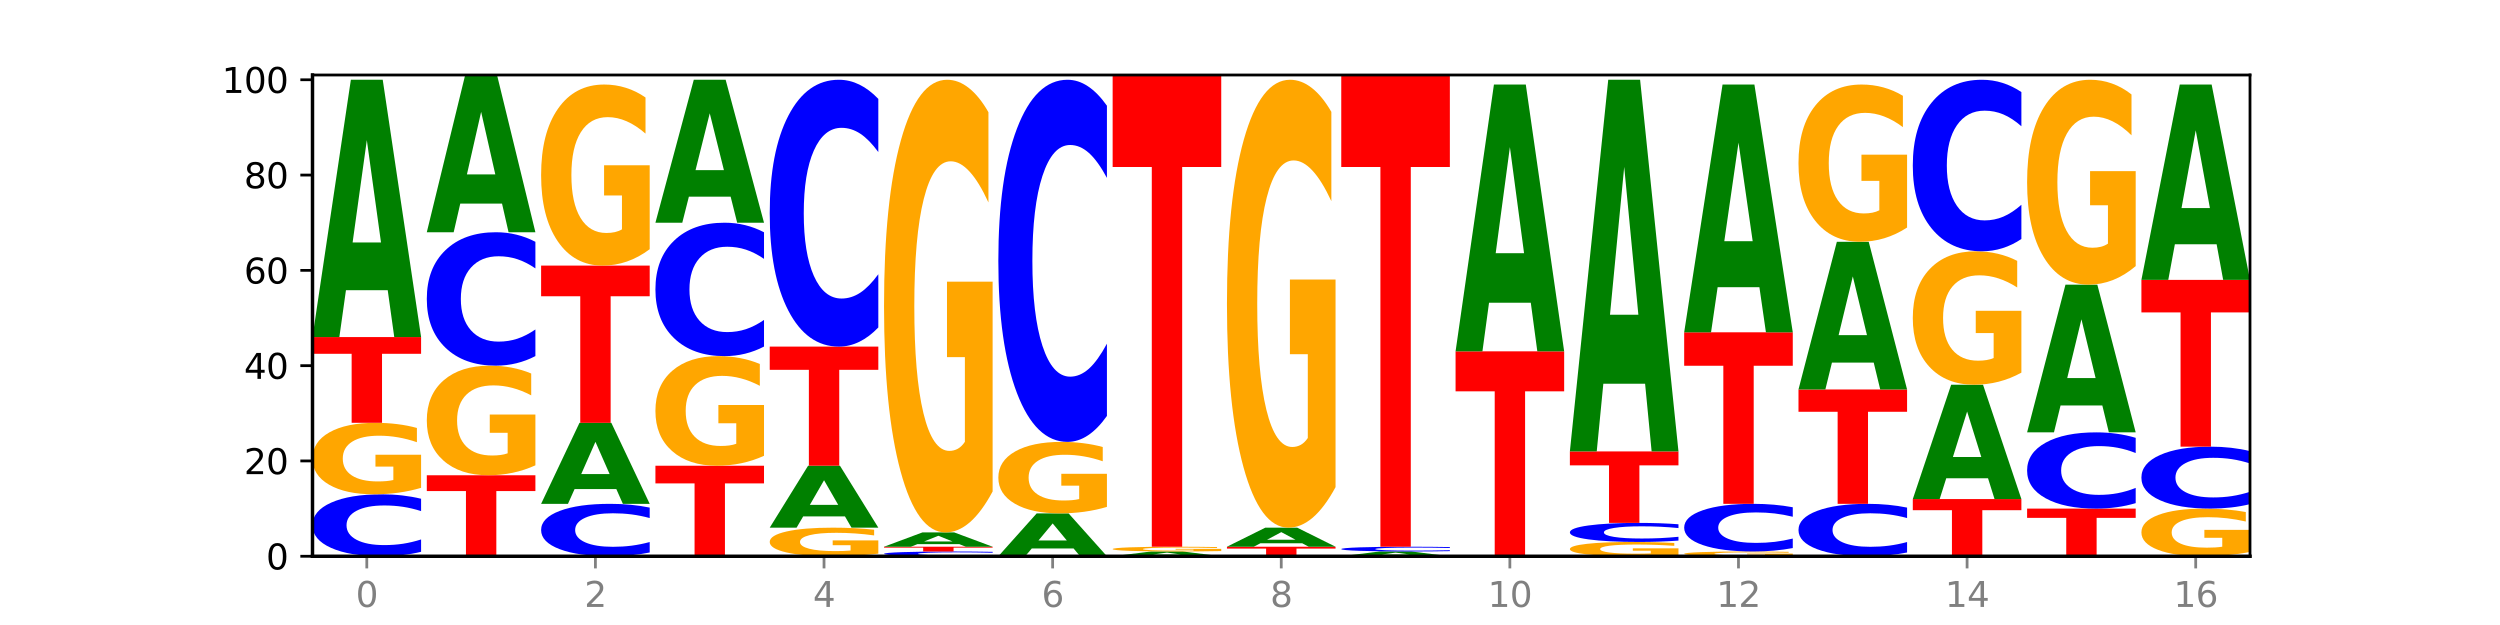 <?xml version="1.0" encoding="utf-8" standalone="no"?>
<!DOCTYPE svg PUBLIC "-//W3C//DTD SVG 1.1//EN"
  "http://www.w3.org/Graphics/SVG/1.1/DTD/svg11.dtd">
<svg xmlns:xlink="http://www.w3.org/1999/xlink" width="720pt" height="180pt" viewBox="0 0 720 180" xmlns="http://www.w3.org/2000/svg" version="1.1">
 <defs>
  <style type="text/css">*{stroke-linejoin: round; stroke-linecap: butt}</style>
 </defs>
 <g id="figure_1">
  <g id="patch_1">
   <path d="M 0 180 
L 720 180 
L 720 0 
L 0 0 
z
" style="fill: #ffffff"/>
  </g>
  <g id="axes_1">
   <g id="patch_2">
    <path d="M 90 160.2 
L 648 160.2 
L 648 21.6 
L 90 21.6 
z
" style="fill: #ffffff"/>
   </g>
   <g id="line2d_1">
    <path d="M 90 160.2 
L 648 160.2 
" clip-path="url(#p158e9ec788)" style="fill: none; stroke: #000000; stroke-width: 0.5; stroke-linecap: square"/>
   </g>
   <g id="patch_3">
    <path d="M 121.274 158.921 
Q 118.658 159.555 115.829 159.876 
Q 113.001 160.2 109.92 160.2 
Q 100.732 160.2 95.366 157.797 
Q 90 155.395 90 151.286 
Q 90 147.162 95.366 144.763 
Q 100.732 142.36 109.92 142.36 
Q 113.001 142.36 115.829 142.685 
Q 118.658 143.005 121.274 143.639 
L 121.274 147.195 
Q 118.635 146.355 116.074 145.964 
Q 113.513 145.574 110.684 145.574 
Q 105.61 145.574 102.702 147.096 
Q 99.802 148.614 99.802 151.286 
Q 99.802 153.946 102.702 155.468 
Q 105.61 156.987 110.684 156.987 
Q 113.513 156.987 116.074 156.596 
Q 118.635 156.202 121.274 155.361 
L 121.274 158.921 
z
" clip-path="url(#p158e9ec788)" style="fill: #0000ff"/>
   </g>
   <g id="patch_4">
    <path d="M 121.274 140.498 
Q 118.12 141.429 114.728 141.897 
Q 111.336 142.36 107.719 142.36 
Q 99.546 142.36 94.773 139.588 
Q 90 136.816 90 132.075 
Q 90 127.278 94.857 124.527 
Q 99.722 121.776 108.181 121.776 
Q 111.441 121.776 114.427 122.15 
Q 117.419 122.52 120.069 123.252 
L 120.069 127.355 
Q 117.335 126.415 114.63 125.952 
Q 111.924 125.484 109.205 125.484 
Q 104.172 125.484 101.446 127.193 
Q 98.719 128.898 98.719 132.075 
Q 98.719 135.221 101.348 136.939 
Q 103.976 138.653 108.812 138.653 
Q 110.13 138.653 111.258 138.555 
Q 112.387 138.453 113.284 138.24 
L 113.284 134.388 
L 108.132 134.388 
L 108.132 130.956 
L 121.274 130.956 
L 121.274 140.498 
z
" clip-path="url(#p158e9ec788)" style="fill: #ffa600"/>
   </g>
   <g id="patch_5">
    <path d="M 90 97.075 
L 121.274 97.075 
L 121.274 101.893 
L 110.023 101.893 
L 110.023 121.776 
L 101.273 121.776 
L 101.273 101.893 
L 90 101.893 
L 90 97.075 
z
" clip-path="url(#p158e9ec788)" style="fill: #ff0000"/>
   </g>
   <g id="patch_6">
    <path d="M 111.664 83.576 
L 99.636 83.576 
L 97.737 97.075 
L 90 97.075 
L 101.049 22.972 
L 110.225 22.972 
L 121.274 97.075 
L 113.544 97.075 
L 111.664 83.576 
z
M 101.554 69.823 
L 109.726 69.823 
L 105.647 40.347 
L 101.554 69.823 
z
" clip-path="url(#p158e9ec788)" style="fill: #008000"/>
   </g>
   <g id="patch_7">
    <path d="M 122.92 136.871 
L 154.195 136.871 
L 154.195 141.421 
L 142.943 141.421 
L 142.943 160.2 
L 134.194 160.2 
L 134.194 141.421 
L 122.92 141.421 
L 122.92 136.871 
z
" clip-path="url(#p158e9ec788)" style="fill: #ff0000"/>
   </g>
   <g id="patch_8">
    <path d="M 154.195 134.016 
Q 151.041 135.443 147.648 136.161 
Q 144.256 136.871 140.639 136.871 
Q 132.467 136.871 127.694 132.62 
Q 122.92 128.369 122.92 121.1 
Q 122.92 113.746 127.778 109.527 
Q 132.642 105.309 141.102 105.309 
Q 144.361 105.309 147.347 105.883 
Q 150.34 106.45 152.989 107.571 
L 152.989 113.863 
Q 150.256 112.422 147.55 111.711 
Q 144.845 110.994 142.125 110.994 
Q 137.093 110.994 134.366 113.615 
Q 131.64 116.23 131.64 121.1 
Q 131.64 125.925 134.268 128.559 
Q 136.896 131.186 141.733 131.186 
Q 143.05 131.186 144.179 131.036 
Q 145.307 130.88 146.204 130.554 
L 146.204 124.647 
L 141.053 124.647 
L 141.053 119.385 
L 154.195 119.385 
L 154.195 134.016 
z
" clip-path="url(#p158e9ec788)" style="fill: #ffa600"/>
   </g>
   <g id="patch_9">
    <path d="M 154.195 102.555 
Q 151.579 103.92 148.75 104.61 
Q 145.921 105.309 142.84 105.309 
Q 133.652 105.309 128.286 100.134 
Q 122.92 94.959 122.92 86.109 
Q 122.92 77.227 128.286 72.06 
Q 133.652 66.885 142.84 66.885 
Q 145.921 66.885 148.75 67.584 
Q 151.579 68.274 154.195 69.639 
L 154.195 77.299 
Q 151.555 75.489 148.994 74.648 
Q 146.433 73.806 143.604 73.806 
Q 138.53 73.806 135.622 77.084 
Q 132.723 80.354 132.723 86.109 
Q 132.723 91.84 135.622 95.118 
Q 138.53 98.388 143.604 98.388 
Q 146.433 98.388 148.994 97.546 
Q 151.555 96.697 154.195 94.887 
L 154.195 102.555 
z
" clip-path="url(#p158e9ec788)" style="fill: #0000ff"/>
   </g>
   <g id="patch_10">
    <path d="M 144.584 58.636 
L 132.557 58.636 
L 130.657 66.885 
L 122.92 66.885 
L 133.97 21.6 
L 143.145 21.6 
L 154.195 66.885 
L 146.464 66.885 
L 144.584 58.636 
z
M 134.475 50.231 
L 142.647 50.231 
L 138.567 32.218 
L 134.475 50.231 
z
" clip-path="url(#p158e9ec788)" style="fill: #008000"/>
   </g>
   <g id="patch_11">
    <path d="M 187.115 159.118 
Q 184.499 159.654 181.67 159.926 
Q 178.841 160.2 175.76 160.2 
Q 166.573 160.2 161.207 158.167 
Q 155.841 156.134 155.841 152.657 
Q 155.841 149.168 161.207 147.138 
Q 166.573 145.105 175.76 145.105 
Q 178.841 145.105 181.67 145.379 
Q 184.499 145.651 187.115 146.187 
L 187.115 149.196 
Q 184.475 148.485 181.914 148.155 
Q 179.354 147.824 176.525 147.824 
Q 171.45 147.824 168.543 149.112 
Q 165.643 150.396 165.643 152.657 
Q 165.643 154.908 168.543 156.196 
Q 171.45 157.481 176.525 157.481 
Q 179.354 157.481 181.914 157.15 
Q 184.475 156.817 187.115 156.106 
L 187.115 159.118 
z
" clip-path="url(#p158e9ec788)" style="fill: #0000ff"/>
   </g>
   <g id="patch_12">
    <path d="M 177.504 140.855 
L 165.477 140.855 
L 163.578 145.105 
L 155.841 145.105 
L 166.89 121.776 
L 176.066 121.776 
L 187.115 145.105 
L 179.384 145.105 
L 177.504 140.855 
z
M 167.395 136.525 
L 175.567 136.525 
L 171.487 127.246 
L 167.395 136.525 
z
" clip-path="url(#p158e9ec788)" style="fill: #008000"/>
   </g>
   <g id="patch_13">
    <path d="M 155.841 76.491 
L 187.115 76.491 
L 187.115 85.323 
L 175.864 85.323 
L 175.864 121.776 
L 167.114 121.776 
L 167.114 85.323 
L 155.841 85.323 
L 155.841 76.491 
z
" clip-path="url(#p158e9ec788)" style="fill: #ff0000"/>
   </g>
   <g id="patch_14">
    <path d="M 187.115 71.773 
Q 183.961 74.132 180.569 75.317 
Q 177.176 76.491 173.56 76.491 
Q 165.387 76.491 160.614 69.468 
Q 155.841 62.445 155.841 50.434 
Q 155.841 38.283 160.698 31.314 
Q 165.562 24.345 174.022 24.345 
Q 177.281 24.345 180.267 25.292 
Q 183.26 26.23 185.909 28.082 
L 185.909 38.477 
Q 183.176 36.097 180.47 34.923 
Q 177.765 33.738 175.045 33.738 
Q 170.013 33.738 167.286 38.068 
Q 164.56 42.387 164.56 50.434 
Q 164.56 58.405 167.188 62.757 
Q 169.817 67.098 174.653 67.098 
Q 175.971 67.098 177.099 66.85 
Q 178.228 66.592 179.125 66.053 
L 179.125 56.294 
L 173.973 56.294 
L 173.973 47.601 
L 187.115 47.601 
L 187.115 71.773 
z
" clip-path="url(#p158e9ec788)" style="fill: #ffa600"/>
   </g>
   <g id="patch_15">
    <path d="M 188.761 134.127 
L 220.035 134.127 
L 220.035 139.212 
L 208.784 139.212 
L 208.784 160.2 
L 200.034 160.2 
L 200.034 139.212 
L 188.761 139.212 
L 188.761 134.127 
z
" clip-path="url(#p158e9ec788)" style="fill: #ff0000"/>
   </g>
   <g id="patch_16">
    <path d="M 220.035 131.271 
Q 216.881 132.699 213.489 133.416 
Q 210.097 134.127 206.48 134.127 
Q 198.307 134.127 193.534 129.876 
Q 188.761 125.625 188.761 118.355 
Q 188.761 111.001 193.618 106.783 
Q 198.483 102.564 206.943 102.564 
Q 210.202 102.564 213.188 103.138 
Q 216.18 103.705 218.83 104.827 
L 218.83 111.118 
Q 216.096 109.677 213.391 108.967 
Q 210.685 108.25 207.966 108.25 
Q 202.933 108.25 200.207 110.871 
Q 197.48 113.485 197.48 118.355 
Q 197.48 123.18 200.109 125.814 
Q 202.737 128.441 207.573 128.441 
Q 208.891 128.441 210.019 128.292 
Q 211.148 128.135 212.045 127.809 
L 212.045 121.902 
L 206.893 121.902 
L 206.893 116.641 
L 220.035 116.641 
L 220.035 131.271 
z
" clip-path="url(#p158e9ec788)" style="fill: #ffa600"/>
   </g>
   <g id="patch_17">
    <path d="M 220.035 99.81 
Q 217.419 101.175 214.591 101.866 
Q 211.762 102.564 208.681 102.564 
Q 199.493 102.564 194.127 97.389 
Q 188.761 92.214 188.761 83.364 
Q 188.761 74.483 194.127 69.316 
Q 199.493 64.141 208.681 64.141 
Q 211.762 64.141 214.591 64.839 
Q 217.419 65.53 220.035 66.895 
L 220.035 74.554 
Q 217.396 72.744 214.835 71.903 
Q 212.274 71.062 209.445 71.062 
Q 204.371 71.062 201.463 74.34 
Q 198.563 77.61 198.563 83.364 
Q 198.563 89.095 201.463 92.373 
Q 204.371 95.643 209.445 95.643 
Q 212.274 95.643 214.835 94.802 
Q 217.396 93.953 220.035 92.143 
L 220.035 99.81 
z
" clip-path="url(#p158e9ec788)" style="fill: #0000ff"/>
   </g>
   <g id="patch_18">
    <path d="M 210.425 56.641 
L 198.397 56.641 
L 196.498 64.141 
L 188.761 64.141 
L 199.81 22.972 
L 208.986 22.972 
L 220.035 64.141 
L 212.305 64.141 
L 210.425 56.641 
z
M 200.315 49 
L 208.487 49 
L 204.408 32.625 
L 200.315 49 
z
" clip-path="url(#p158e9ec788)" style="fill: #008000"/>
   </g>
   <g id="patch_19">
    <path d="M 252.956 159.455 
Q 249.802 159.828 246.409 160.015 
Q 243.017 160.2 239.4 160.2 
Q 231.228 160.2 226.455 159.091 
Q 221.681 157.982 221.681 156.086 
Q 221.681 154.167 226.539 153.067 
Q 231.403 151.966 239.863 151.966 
Q 243.122 151.966 246.108 152.116 
Q 249.101 152.264 251.75 152.557 
L 251.75 154.198 
Q 249.017 153.822 246.311 153.637 
Q 243.606 153.449 240.886 153.449 
Q 235.854 153.449 233.127 154.133 
Q 230.401 154.815 230.401 156.086 
Q 230.401 157.344 233.029 158.031 
Q 235.657 158.717 240.494 158.717 
Q 241.811 158.717 242.94 158.678 
Q 244.068 158.637 244.965 158.552 
L 244.965 157.011 
L 239.814 157.011 
L 239.814 155.638 
L 252.956 155.638 
L 252.956 159.455 
z
" clip-path="url(#p158e9ec788)" style="fill: #ffa600"/>
   </g>
   <g id="patch_20">
    <path d="M 243.345 148.717 
L 231.318 148.717 
L 229.418 151.966 
L 221.681 151.966 
L 232.731 134.127 
L 241.906 134.127 
L 252.956 151.966 
L 245.225 151.966 
L 243.345 148.717 
z
M 233.236 145.406 
L 241.408 145.406 
L 237.328 138.309 
L 233.236 145.406 
z
" clip-path="url(#p158e9ec788)" style="fill: #008000"/>
   </g>
   <g id="patch_21">
    <path d="M 221.681 99.82 
L 252.956 99.82 
L 252.956 106.511 
L 241.704 106.511 
L 241.704 134.127 
L 232.955 134.127 
L 232.955 106.511 
L 221.681 106.511 
L 221.681 99.82 
z
" clip-path="url(#p158e9ec788)" style="fill: #ff0000"/>
   </g>
   <g id="patch_22">
    <path d="M 252.956 94.311 
Q 250.34 97.042 247.511 98.423 
Q 244.682 99.82 241.601 99.82 
Q 232.414 99.82 227.047 89.47 
Q 221.681 79.12 221.681 61.42 
Q 221.681 43.657 227.047 33.322 
Q 232.414 22.972 241.601 22.972 
Q 244.682 22.972 247.511 24.369 
Q 250.34 25.75 252.956 28.481 
L 252.956 43.799 
Q 250.316 40.18 247.755 38.497 
Q 245.194 36.815 242.366 36.815 
Q 237.291 36.815 234.383 43.371 
Q 231.484 49.911 231.484 61.42 
Q 231.484 72.881 234.383 79.437 
Q 237.291 85.977 242.366 85.977 
Q 245.194 85.977 247.755 84.295 
Q 250.316 82.596 252.956 78.977 
L 252.956 94.311 
z
" clip-path="url(#p158e9ec788)" style="fill: #0000ff"/>
   </g>
   <g id="patch_23">
    <path d="M 285.876 160.102 
Q 283.26 160.15 280.431 160.175 
Q 277.602 160.2 274.522 160.2 
Q 265.334 160.2 259.968 160.015 
Q 254.602 159.83 254.602 159.514 
Q 254.602 159.197 259.968 159.013 
Q 265.334 158.828 274.522 158.828 
Q 277.602 158.828 280.431 158.853 
Q 283.26 158.877 285.876 158.926 
L 285.876 159.2 
Q 283.236 159.135 280.676 159.105 
Q 278.115 159.075 275.286 159.075 
Q 270.211 159.075 267.304 159.192 
Q 264.404 159.309 264.404 159.514 
Q 264.404 159.719 267.304 159.836 
Q 270.211 159.953 275.286 159.953 
Q 278.115 159.953 280.676 159.923 
Q 283.236 159.892 285.876 159.828 
L 285.876 160.102 
z
" clip-path="url(#p158e9ec788)" style="fill: #0000ff"/>
   </g>
   <g id="patch_24">
    <path d="M 254.602 157.455 
L 285.876 157.455 
L 285.876 157.723 
L 274.625 157.723 
L 274.625 158.828 
L 265.875 158.828 
L 265.875 157.723 
L 254.602 157.723 
L 254.602 157.455 
z
" clip-path="url(#p158e9ec788)" style="fill: #ff0000"/>
   </g>
   <g id="patch_25">
    <path d="M 276.266 156.705 
L 264.238 156.705 
L 262.339 157.455 
L 254.602 157.455 
L 265.651 153.339 
L 274.827 153.339 
L 285.876 157.455 
L 278.145 157.455 
L 276.266 156.705 
z
M 266.156 155.941 
L 274.328 155.941 
L 270.249 154.304 
L 266.156 155.941 
z
" clip-path="url(#p158e9ec788)" style="fill: #008000"/>
   </g>
   <g id="patch_26">
    <path d="M 285.876 141.543 
Q 282.722 147.441 279.33 150.403 
Q 275.937 153.339 272.321 153.339 
Q 264.148 153.339 259.375 135.78 
Q 254.602 118.222 254.602 88.196 
Q 254.602 57.819 259.459 40.396 
Q 264.323 22.972 272.783 22.972 
Q 276.042 22.972 279.028 25.342 
Q 282.021 27.685 284.671 32.317 
L 284.671 58.304 
Q 281.937 52.353 279.232 49.417 
Q 276.526 46.455 273.807 46.455 
Q 268.774 46.455 266.048 57.281 
Q 263.321 68.079 263.321 88.196 
Q 263.321 108.124 265.949 119.003 
Q 268.578 129.856 273.414 129.856 
Q 274.732 129.856 275.86 129.237 
Q 276.989 128.59 277.886 127.244 
L 277.886 102.846 
L 272.734 102.846 
L 272.734 81.113 
L 285.876 81.113 
L 285.876 141.543 
z
" clip-path="url(#p158e9ec788)" style="fill: #ffa600"/>
   </g>
   <g id="patch_27">
    <path d="M 309.186 157.95 
L 297.158 157.95 
L 295.259 160.2 
L 287.522 160.2 
L 298.571 147.85 
L 307.747 147.85 
L 318.796 160.2 
L 311.066 160.2 
L 309.186 157.95 
z
M 299.077 155.658 
L 307.248 155.658 
L 303.169 150.745 
L 299.077 155.658 
z
" clip-path="url(#p158e9ec788)" style="fill: #008000"/>
   </g>
   <g id="patch_28">
    <path d="M 318.796 145.987 
Q 315.642 146.918 312.25 147.386 
Q 308.858 147.85 305.241 147.85 
Q 297.068 147.85 292.295 145.077 
Q 287.522 142.305 287.522 137.564 
Q 287.522 132.767 292.379 130.016 
Q 297.244 127.265 305.704 127.265 
Q 308.963 127.265 311.949 127.64 
Q 314.941 128.009 317.591 128.741 
L 317.591 132.844 
Q 314.857 131.904 312.152 131.441 
Q 309.446 130.973 306.727 130.973 
Q 301.694 130.973 298.968 132.682 
Q 296.241 134.388 296.241 137.564 
Q 296.241 140.71 298.87 142.428 
Q 301.498 144.142 306.334 144.142 
Q 307.652 144.142 308.781 144.044 
Q 309.909 143.942 310.806 143.729 
L 310.806 139.877 
L 305.655 139.877 
L 305.655 136.446 
L 318.796 136.446 
L 318.796 145.987 
z
" clip-path="url(#p158e9ec788)" style="fill: #ffa600"/>
   </g>
   <g id="patch_29">
    <path d="M 318.796 119.79 
Q 316.18 123.495 313.352 125.37 
Q 310.523 127.265 307.442 127.265 
Q 298.254 127.265 292.888 113.219 
Q 287.522 99.172 287.522 75.151 
Q 287.522 51.044 292.888 37.019 
Q 298.254 22.972 307.442 22.972 
Q 310.523 22.972 313.352 24.868 
Q 316.18 26.742 318.796 30.448 
L 318.796 51.238 
Q 316.157 46.326 313.596 44.042 
Q 311.035 41.758 308.206 41.758 
Q 303.132 41.758 300.224 50.656 
Q 297.324 59.532 297.324 75.151 
Q 297.324 90.706 300.224 99.603 
Q 303.132 108.479 308.206 108.479 
Q 311.035 108.479 313.596 106.196 
Q 316.157 103.89 318.796 98.978 
L 318.796 119.79 
z
" clip-path="url(#p158e9ec788)" style="fill: #0000ff"/>
   </g>
   <g id="patch_30">
    <path d="M 342.106 159.95 
L 330.079 159.95 
L 328.18 160.2 
L 320.442 160.2 
L 331.492 158.828 
L 340.668 158.828 
L 351.717 160.2 
L 343.986 160.2 
L 342.106 159.95 
z
M 331.997 159.695 
L 340.169 159.695 
L 336.089 159.149 
L 331.997 159.695 
z
" clip-path="url(#p158e9ec788)" style="fill: #008000"/>
   </g>
   <g id="patch_31">
    <path d="M 351.717 158.704 
Q 348.563 158.766 345.17 158.797 
Q 341.778 158.828 338.161 158.828 
Q 329.989 158.828 325.216 158.643 
Q 320.442 158.458 320.442 158.142 
Q 320.442 157.822 325.3 157.639 
Q 330.164 157.455 338.624 157.455 
Q 341.883 157.455 344.869 157.48 
Q 347.862 157.505 350.511 157.554 
L 350.511 157.827 
Q 347.778 157.765 345.072 157.734 
Q 342.367 157.703 339.647 157.703 
Q 334.615 157.703 331.888 157.817 
Q 329.162 157.93 329.162 158.142 
Q 329.162 158.352 331.79 158.466 
Q 334.419 158.581 339.255 158.581 
Q 340.572 158.581 341.701 158.574 
Q 342.829 158.567 343.727 158.553 
L 343.727 158.296 
L 338.575 158.296 
L 338.575 158.067 
L 351.717 158.067 
L 351.717 158.704 
z
" clip-path="url(#p158e9ec788)" style="fill: #ffa600"/>
   </g>
   <g id="patch_32">
    <path d="M 320.442 21.6 
L 351.717 21.6 
L 351.717 48.096 
L 340.465 48.096 
L 340.465 157.455 
L 331.716 157.455 
L 331.716 48.096 
L 320.442 48.096 
L 320.442 21.6 
z
" clip-path="url(#p158e9ec788)" style="fill: #ff0000"/>
   </g>
   <g id="patch_33">
    <path d="M 353.363 157.455 
L 384.637 157.455 
L 384.637 157.991 
L 373.386 157.991 
L 373.386 160.2 
L 364.636 160.2 
L 364.636 157.991 
L 353.363 157.991 
L 353.363 157.455 
z
" clip-path="url(#p158e9ec788)" style="fill: #ff0000"/>
   </g>
   <g id="patch_34">
    <path d="M 375.027 156.456 
L 362.999 156.456 
L 361.1 157.455 
L 353.363 157.455 
L 364.412 151.966 
L 373.588 151.966 
L 384.637 157.455 
L 376.907 157.455 
L 375.027 156.456 
z
M 364.917 155.437 
L 373.089 155.437 
L 369.01 153.253 
L 364.917 155.437 
z
" clip-path="url(#p158e9ec788)" style="fill: #008000"/>
   </g>
   <g id="patch_35">
    <path d="M 384.637 140.295 
Q 381.483 146.131 378.091 149.062 
Q 374.698 151.966 371.082 151.966 
Q 362.909 151.966 358.136 134.593 
Q 353.363 117.22 353.363 87.509 
Q 353.363 57.452 358.22 40.212 
Q 363.084 22.972 371.544 22.972 
Q 374.803 22.972 377.789 25.317 
Q 380.782 27.635 383.432 32.218 
L 383.432 57.932 
Q 380.698 52.043 377.993 49.139 
Q 375.287 46.208 372.568 46.208 
Q 367.535 46.208 364.809 56.919 
Q 362.082 67.605 362.082 87.509 
Q 362.082 107.227 364.71 117.992 
Q 367.339 128.731 372.175 128.731 
Q 373.493 128.731 374.621 128.118 
Q 375.75 127.479 376.647 126.146 
L 376.647 102.005 
L 371.495 102.005 
L 371.495 80.501 
L 384.637 80.501 
L 384.637 140.295 
z
" clip-path="url(#p158e9ec788)" style="fill: #ffa600"/>
   </g>
   <g id="patch_36">
    <path d="M 407.947 159.95 
L 395.919 159.95 
L 394.02 160.2 
L 386.283 160.2 
L 397.332 158.828 
L 406.508 158.828 
L 417.558 160.2 
L 409.827 160.2 
L 407.947 159.95 
z
M 397.838 159.695 
L 406.009 159.695 
L 401.93 159.149 
L 397.838 159.695 
z
" clip-path="url(#p158e9ec788)" style="fill: #008000"/>
   </g>
   <g id="patch_37">
    <path d="M 417.558 158.729 
Q 414.941 158.778 412.113 158.803 
Q 409.284 158.828 406.203 158.828 
Q 397.015 158.828 391.649 158.643 
Q 386.283 158.458 386.283 158.142 
Q 386.283 157.825 391.649 157.64 
Q 397.015 157.455 406.203 157.455 
Q 409.284 157.455 412.113 157.48 
Q 414.941 157.505 417.558 157.554 
L 417.558 157.827 
Q 414.918 157.763 412.357 157.733 
Q 409.796 157.703 406.967 157.703 
Q 401.893 157.703 398.985 157.82 
Q 396.085 157.936 396.085 158.142 
Q 396.085 158.347 398.985 158.464 
Q 401.893 158.581 406.967 158.581 
Q 409.796 158.581 412.357 158.55 
Q 414.918 158.52 417.558 158.456 
L 417.558 158.729 
z
" clip-path="url(#p158e9ec788)" style="fill: #0000ff"/>
   </g>
   <g id="patch_38">
    <path d="M 386.283 21.6 
L 417.558 21.6 
L 417.558 48.096 
L 406.306 48.096 
L 406.306 157.455 
L 397.556 157.455 
L 397.556 48.096 
L 386.283 48.096 
L 386.283 21.6 
z
" clip-path="url(#p158e9ec788)" style="fill: #ff0000"/>
   </g>
   <g id="patch_39">
    <path d="M 419.204 101.192 
L 450.478 101.192 
L 450.478 112.7 
L 439.226 112.7 
L 439.226 160.2 
L 430.477 160.2 
L 430.477 112.7 
L 419.204 112.7 
L 419.204 101.192 
z
" clip-path="url(#p158e9ec788)" style="fill: #ff0000"/>
   </g>
   <g id="patch_40">
    <path d="M 440.867 87.193 
L 428.84 87.193 
L 426.941 101.192 
L 419.204 101.192 
L 430.253 24.345 
L 439.429 24.345 
L 450.478 101.192 
L 442.747 101.192 
L 440.867 87.193 
z
M 430.758 72.93 
L 438.93 72.93 
L 434.85 42.362 
L 430.758 72.93 
z
" clip-path="url(#p158e9ec788)" style="fill: #008000"/>
   </g>
   <g id="patch_41">
    <path d="M 483.398 159.828 
Q 480.244 160.014 476.852 160.107 
Q 473.459 160.2 469.843 160.2 
Q 461.67 160.2 456.897 159.646 
Q 452.124 159.091 452.124 158.143 
Q 452.124 157.184 456.981 156.633 
Q 461.845 156.083 470.305 156.083 
Q 473.565 156.083 476.55 156.158 
Q 479.543 156.232 482.193 156.378 
L 482.193 157.199 
Q 479.459 157.011 476.754 156.918 
Q 474.048 156.825 471.329 156.825 
Q 466.296 156.825 463.57 157.167 
Q 460.843 157.508 460.843 158.143 
Q 460.843 158.772 463.472 159.116 
Q 466.1 159.458 470.936 159.458 
Q 472.254 159.458 473.382 159.439 
Q 474.511 159.418 475.408 159.376 
L 475.408 158.605 
L 470.256 158.605 
L 470.256 157.919 
L 483.398 157.919 
L 483.398 159.828 
z
" clip-path="url(#p158e9ec788)" style="fill: #ffa600"/>
   </g>
   <g id="patch_42">
    <path d="M 483.398 155.69 
Q 480.782 155.885 477.953 155.983 
Q 475.125 156.083 472.044 156.083 
Q 462.856 156.083 457.49 155.344 
Q 452.124 154.605 452.124 153.34 
Q 452.124 152.072 457.49 151.333 
Q 462.856 150.594 472.044 150.594 
Q 475.125 150.594 477.953 150.694 
Q 480.782 150.792 483.398 150.988 
L 483.398 152.082 
Q 480.759 151.823 478.198 151.703 
Q 475.637 151.583 472.808 151.583 
Q 467.733 151.583 464.826 152.051 
Q 461.926 152.518 461.926 153.34 
Q 461.926 154.159 464.826 154.627 
Q 467.733 155.094 472.808 155.094 
Q 475.637 155.094 478.198 154.974 
Q 480.759 154.853 483.398 154.594 
L 483.398 155.69 
z
" clip-path="url(#p158e9ec788)" style="fill: #0000ff"/>
   </g>
   <g id="patch_43">
    <path d="M 452.124 130.01 
L 483.398 130.01 
L 483.398 134.024 
L 472.147 134.024 
L 472.147 150.594 
L 463.397 150.594 
L 463.397 134.024 
L 452.124 134.024 
L 452.124 130.01 
z
" clip-path="url(#p158e9ec788)" style="fill: #ff0000"/>
   </g>
   <g id="patch_44">
    <path d="M 473.788 110.511 
L 461.76 110.511 
L 459.861 130.01 
L 452.124 130.01 
L 463.173 22.972 
L 472.349 22.972 
L 483.398 130.01 
L 475.668 130.01 
L 473.788 110.511 
z
M 463.678 90.645 
L 471.85 90.645 
L 467.771 48.069 
L 463.678 90.645 
z
" clip-path="url(#p158e9ec788)" style="fill: #008000"/>
   </g>
   <g id="patch_45">
    <path d="M 516.319 160.076 
Q 513.165 160.138 509.772 160.169 
Q 506.38 160.2 502.763 160.2 
Q 494.591 160.2 489.817 160.015 
Q 485.044 159.83 485.044 159.514 
Q 485.044 159.195 489.902 159.011 
Q 494.766 158.828 503.226 158.828 
Q 506.485 158.828 509.471 158.853 
Q 512.464 158.877 515.113 158.926 
L 515.113 159.2 
Q 512.38 159.137 509.674 159.106 
Q 506.969 159.075 504.249 159.075 
Q 499.217 159.075 496.49 159.189 
Q 493.763 159.303 493.763 159.514 
Q 493.763 159.724 496.392 159.839 
Q 499.02 159.953 503.857 159.953 
Q 505.174 159.953 506.303 159.946 
Q 507.431 159.939 508.328 159.925 
L 508.328 159.668 
L 503.177 159.668 
L 503.177 159.44 
L 516.319 159.44 
L 516.319 160.076 
z
" clip-path="url(#p158e9ec788)" style="fill: #ffa600"/>
   </g>
   <g id="patch_46">
    <path d="M 516.319 157.844 
Q 513.703 158.332 510.874 158.578 
Q 508.045 158.828 504.964 158.828 
Q 495.776 158.828 490.41 156.98 
Q 485.044 155.131 485.044 151.971 
Q 485.044 148.799 490.41 146.953 
Q 495.776 145.105 504.964 145.105 
Q 508.045 145.105 510.874 145.354 
Q 513.703 145.601 516.319 146.089 
L 516.319 148.824 
Q 513.679 148.178 511.118 147.877 
Q 508.557 147.577 505.728 147.577 
Q 500.654 147.577 497.746 148.748 
Q 494.847 149.915 494.847 151.971 
Q 494.847 154.017 497.746 155.188 
Q 500.654 156.356 505.728 156.356 
Q 508.557 156.356 511.118 156.055 
Q 513.679 155.752 516.319 155.106 
L 516.319 157.844 
z
" clip-path="url(#p158e9ec788)" style="fill: #0000ff"/>
   </g>
   <g id="patch_47">
    <path d="M 485.044 95.703 
L 516.319 95.703 
L 516.319 105.338 
L 505.067 105.338 
L 505.067 145.105 
L 496.318 145.105 
L 496.318 105.338 
L 485.044 105.338 
L 485.044 95.703 
z
" clip-path="url(#p158e9ec788)" style="fill: #ff0000"/>
   </g>
   <g id="patch_48">
    <path d="M 506.708 82.704 
L 494.68 82.704 
L 492.781 95.703 
L 485.044 95.703 
L 496.094 24.345 
L 505.269 24.345 
L 516.319 95.703 
L 508.588 95.703 
L 506.708 82.704 
z
M 496.599 69.46 
L 504.771 69.46 
L 500.691 41.075 
L 496.599 69.46 
z
" clip-path="url(#p158e9ec788)" style="fill: #008000"/>
   </g>
   <g id="patch_49">
    <path d="M 549.239 159.118 
Q 546.623 159.654 543.794 159.926 
Q 540.965 160.2 537.884 160.2 
Q 528.697 160.2 523.331 158.167 
Q 517.965 156.134 517.965 152.657 
Q 517.965 149.168 523.331 147.138 
Q 528.697 145.105 537.884 145.105 
Q 540.965 145.105 543.794 145.379 
Q 546.623 145.651 549.239 146.187 
L 549.239 149.196 
Q 546.599 148.485 544.038 148.155 
Q 541.477 147.824 538.649 147.824 
Q 533.574 147.824 530.667 149.112 
Q 527.767 150.396 527.767 152.657 
Q 527.767 154.908 530.667 156.196 
Q 533.574 157.481 538.649 157.481 
Q 541.477 157.481 544.038 157.15 
Q 546.599 156.817 549.239 156.106 
L 549.239 159.118 
z
" clip-path="url(#p158e9ec788)" style="fill: #0000ff"/>
   </g>
   <g id="patch_50">
    <path d="M 517.965 112.17 
L 549.239 112.17 
L 549.239 118.593 
L 537.987 118.593 
L 537.987 145.105 
L 529.238 145.105 
L 529.238 118.593 
L 517.965 118.593 
L 517.965 112.17 
z
" clip-path="url(#p158e9ec788)" style="fill: #ff0000"/>
   </g>
   <g id="patch_51">
    <path d="M 539.628 104.421 
L 527.601 104.421 
L 525.702 112.17 
L 517.965 112.17 
L 529.014 69.63 
L 538.19 69.63 
L 549.239 112.17 
L 541.508 112.17 
L 539.628 104.421 
z
M 529.519 96.525 
L 537.691 96.525 
L 533.611 79.604 
L 529.519 96.525 
z
" clip-path="url(#p158e9ec788)" style="fill: #008000"/>
   </g>
   <g id="patch_52">
    <path d="M 549.239 65.532 
Q 546.085 67.581 542.692 68.61 
Q 539.3 69.63 535.683 69.63 
Q 527.511 69.63 522.738 63.531 
Q 517.965 57.431 517.965 47.001 
Q 517.965 36.449 522.822 30.397 
Q 527.686 24.345 536.146 24.345 
Q 539.405 24.345 542.391 25.168 
Q 545.384 25.982 548.033 27.591 
L 548.033 36.618 
Q 545.3 34.55 542.594 33.531 
Q 539.889 32.502 537.169 32.502 
Q 532.137 32.502 529.41 36.262 
Q 526.684 40.013 526.684 47.001 
Q 526.684 53.923 529.312 57.703 
Q 531.941 61.473 536.777 61.473 
Q 538.095 61.473 539.223 61.257 
Q 540.351 61.033 541.249 60.565 
L 541.249 52.09 
L 536.097 52.09 
L 536.097 44.541 
L 549.239 44.541 
L 549.239 65.532 
z
" clip-path="url(#p158e9ec788)" style="fill: #ffa600"/>
   </g>
   <g id="patch_53">
    <path d="M 550.885 143.733 
L 582.159 143.733 
L 582.159 146.944 
L 570.908 146.944 
L 570.908 160.2 
L 562.158 160.2 
L 562.158 146.944 
L 550.885 146.944 
L 550.885 143.733 
z
" clip-path="url(#p158e9ec788)" style="fill: #ff0000"/>
   </g>
   <g id="patch_54">
    <path d="M 572.549 137.733 
L 560.521 137.733 
L 558.622 143.733 
L 550.885 143.733 
L 561.934 110.798 
L 571.11 110.798 
L 582.159 143.733 
L 574.429 143.733 
L 572.549 137.733 
z
M 562.439 131.62 
L 570.611 131.62 
L 566.532 118.52 
L 562.439 131.62 
z
" clip-path="url(#p158e9ec788)" style="fill: #008000"/>
   </g>
   <g id="patch_55">
    <path d="M 582.159 107.322 
Q 579.005 109.06 575.613 109.933 
Q 572.22 110.798 568.604 110.798 
Q 560.431 110.798 555.658 105.623 
Q 550.885 100.448 550.885 91.598 
Q 550.885 82.645 555.742 77.51 
Q 560.606 72.374 569.066 72.374 
Q 572.326 72.374 575.311 73.073 
Q 578.304 73.763 580.954 75.128 
L 580.954 82.788 
Q 578.22 81.034 575.515 80.169 
Q 572.809 79.295 570.09 79.295 
Q 565.057 79.295 562.331 82.486 
Q 559.604 85.669 559.604 91.598 
Q 559.604 97.472 562.233 100.678 
Q 564.861 103.877 569.697 103.877 
Q 571.015 103.877 572.143 103.694 
Q 573.272 103.504 574.169 103.107 
L 574.169 95.916 
L 569.017 95.916 
L 569.017 89.511 
L 582.159 89.511 
L 582.159 107.322 
z
" clip-path="url(#p158e9ec788)" style="fill: #ffa600"/>
   </g>
   <g id="patch_56">
    <path d="M 582.159 68.833 
Q 579.543 70.588 576.714 71.476 
Q 573.886 72.374 570.805 72.374 
Q 561.617 72.374 556.251 65.721 
Q 550.885 59.067 550.885 47.689 
Q 550.885 36.269 556.251 29.626 
Q 561.617 22.972 570.805 22.972 
Q 573.886 22.972 576.714 23.87 
Q 579.543 24.758 582.159 26.513 
L 582.159 36.361 
Q 579.52 34.034 576.959 32.953 
Q 574.398 31.871 571.569 31.871 
Q 566.495 31.871 563.587 36.086 
Q 560.687 40.29 560.687 47.689 
Q 560.687 55.057 563.587 59.271 
Q 566.495 63.476 571.569 63.476 
Q 574.398 63.476 576.959 62.394 
Q 579.52 61.302 582.159 58.975 
L 582.159 68.833 
z
" clip-path="url(#p158e9ec788)" style="fill: #0000ff"/>
   </g>
   <g id="patch_57">
    <path d="M 583.805 146.477 
L 615.08 146.477 
L 615.08 149.154 
L 603.828 149.154 
L 603.828 160.2 
L 595.079 160.2 
L 595.079 149.154 
L 583.805 149.154 
L 583.805 146.477 
z
" clip-path="url(#p158e9ec788)" style="fill: #ff0000"/>
   </g>
   <g id="patch_58">
    <path d="M 615.08 144.903 
Q 612.464 145.684 609.635 146.078 
Q 606.806 146.477 603.725 146.477 
Q 594.537 146.477 589.171 143.52 
Q 583.805 140.563 583.805 135.506 
Q 583.805 130.431 589.171 127.478 
Q 594.537 124.521 603.725 124.521 
Q 606.806 124.521 609.635 124.92 
Q 612.464 125.315 615.08 126.095 
L 615.08 130.471 
Q 612.44 129.437 609.879 128.957 
Q 607.318 128.476 604.489 128.476 
Q 599.415 128.476 596.507 130.349 
Q 593.608 132.218 593.608 135.506 
Q 593.608 138.78 596.507 140.654 
Q 599.415 142.522 604.489 142.522 
Q 607.318 142.522 609.879 142.041 
Q 612.44 141.556 615.08 140.522 
L 615.08 144.903 
z
" clip-path="url(#p158e9ec788)" style="fill: #0000ff"/>
   </g>
   <g id="patch_59">
    <path d="M 605.469 116.771 
L 593.441 116.771 
L 591.542 124.521 
L 583.805 124.521 
L 594.855 81.98 
L 604.03 81.98 
L 615.08 124.521 
L 607.349 124.521 
L 605.469 116.771 
z
M 595.36 108.876 
L 603.532 108.876 
L 599.452 91.954 
L 595.36 108.876 
z
" clip-path="url(#p158e9ec788)" style="fill: #008000"/>
   </g>
   <g id="patch_60">
    <path d="M 615.08 76.641 
Q 611.926 79.311 608.533 80.652 
Q 605.141 81.98 601.524 81.98 
Q 593.352 81.98 588.578 74.033 
Q 583.805 66.085 583.805 52.495 
Q 583.805 38.745 588.663 30.859 
Q 593.527 22.972 601.987 22.972 
Q 605.246 22.972 608.232 24.045 
Q 611.225 25.105 613.874 27.202 
L 613.874 38.965 
Q 611.141 36.271 608.435 34.942 
Q 605.73 33.601 603.01 33.601 
Q 597.978 33.601 595.251 38.501 
Q 592.525 43.389 592.525 52.495 
Q 592.525 61.515 595.153 66.439 
Q 597.781 71.351 602.618 71.351 
Q 603.935 71.351 605.064 71.071 
Q 606.192 70.778 607.089 70.169 
L 607.089 59.125 
L 601.938 59.125 
L 601.938 49.289 
L 615.08 49.289 
L 615.08 76.641 
z
" clip-path="url(#p158e9ec788)" style="fill: #ffa600"/>
   </g>
   <g id="patch_61">
    <path d="M 648 158.958 
Q 644.846 159.579 641.454 159.891 
Q 638.061 160.2 634.445 160.2 
Q 626.272 160.2 621.499 158.352 
Q 616.726 156.504 616.726 153.343 
Q 616.726 150.145 621.583 148.311 
Q 626.447 146.477 634.907 146.477 
Q 638.166 146.477 641.152 146.727 
Q 644.145 146.973 646.794 147.461 
L 646.794 150.196 
Q 644.061 149.57 641.355 149.261 
Q 638.65 148.949 635.93 148.949 
Q 630.898 148.949 628.171 150.089 
Q 625.445 151.225 625.445 153.343 
Q 625.445 155.441 628.073 156.586 
Q 630.702 157.728 635.538 157.728 
Q 636.856 157.728 637.984 157.663 
Q 639.113 157.595 640.01 157.453 
L 640.01 154.885 
L 634.858 154.885 
L 634.858 152.597 
L 648 152.597 
L 648 158.958 
z
" clip-path="url(#p158e9ec788)" style="fill: #ffa600"/>
   </g>
   <g id="patch_62">
    <path d="M 648 145.198 
Q 645.384 145.832 642.555 146.153 
Q 639.726 146.477 636.645 146.477 
Q 627.458 146.477 622.092 144.075 
Q 616.726 141.672 616.726 137.563 
Q 616.726 133.439 622.092 131.04 
Q 627.458 128.638 636.645 128.638 
Q 639.726 128.638 642.555 128.962 
Q 645.384 129.283 648 129.916 
L 648 133.472 
Q 645.36 132.632 642.799 132.242 
Q 640.239 131.851 637.41 131.851 
Q 632.335 131.851 629.428 133.373 
Q 626.528 134.891 626.528 137.563 
Q 626.528 140.224 629.428 141.746 
Q 632.335 143.264 637.41 143.264 
Q 640.239 143.264 642.799 142.873 
Q 645.36 142.479 648 141.639 
L 648 145.198 
z
" clip-path="url(#p158e9ec788)" style="fill: #0000ff"/>
   </g>
   <g id="patch_63">
    <path d="M 616.726 80.608 
L 648 80.608 
L 648 89.975 
L 636.749 89.975 
L 636.749 128.638 
L 627.999 128.638 
L 627.999 89.975 
L 616.726 89.975 
L 616.726 80.608 
z
" clip-path="url(#p158e9ec788)" style="fill: #ff0000"/>
   </g>
   <g id="patch_64">
    <path d="M 638.389 70.358 
L 626.362 70.358 
L 624.463 80.608 
L 616.726 80.608 
L 627.775 24.345 
L 636.951 24.345 
L 648 80.608 
L 640.269 80.608 
L 638.389 70.358 
z
M 628.28 59.916 
L 636.452 59.916 
L 632.372 37.536 
L 628.28 59.916 
z
" clip-path="url(#p158e9ec788)" style="fill: #008000"/>
   </g>
   <g id="matplotlib.axis_1">
    <g id="xtick_1">
     <g id="line2d_2">
      <defs>
       <path id="m4386d637c4" d="M 0 0 
L 0 3.5 
" style="stroke: #808080; stroke-width: 0.8"/>
      </defs>
      <g>
       <use xlink:href="#m4386d637c4" x="105.637" y="160.2" style="fill: #808080; stroke: #808080; stroke-width: 0.8"/>
      </g>
     </g>
     <g id="text_1">
      <!-- 0 -->
      <g style="fill: #808080" transform="translate(102.456 174.798) scale(0.1 -0.1)">
       <defs>
        <path id="DejaVuSans-30" d="M 2034 4250 
Q 1547 4250 1301 3770 
Q 1056 3291 1056 2328 
Q 1056 1369 1301 889 
Q 1547 409 2034 409 
Q 2525 409 2770 889 
Q 3016 1369 3016 2328 
Q 3016 3291 2770 3770 
Q 2525 4250 2034 4250 
z
M 2034 4750 
Q 2819 4750 3233 4129 
Q 3647 3509 3647 2328 
Q 3647 1150 3233 529 
Q 2819 -91 2034 -91 
Q 1250 -91 836 529 
Q 422 1150 422 2328 
Q 422 3509 836 4129 
Q 1250 4750 2034 4750 
z
" transform="scale(0.016)"/>
       </defs>
       <use xlink:href="#DejaVuSans-30"/>
      </g>
     </g>
    </g>
    <g id="xtick_2">
     <g id="line2d_3">
      <g>
       <use xlink:href="#m4386d637c4" x="171.478" y="160.2" style="fill: #808080; stroke: #808080; stroke-width: 0.8"/>
      </g>
     </g>
     <g id="text_2">
      <!-- 2 -->
      <g style="fill: #808080" transform="translate(168.297 174.798) scale(0.1 -0.1)">
       <defs>
        <path id="DejaVuSans-32" d="M 1228 531 
L 3431 531 
L 3431 0 
L 469 0 
L 469 531 
Q 828 903 1448 1529 
Q 2069 2156 2228 2338 
Q 2531 2678 2651 2914 
Q 2772 3150 2772 3378 
Q 2772 3750 2511 3984 
Q 2250 4219 1831 4219 
Q 1534 4219 1204 4116 
Q 875 4013 500 3803 
L 500 4441 
Q 881 4594 1212 4672 
Q 1544 4750 1819 4750 
Q 2544 4750 2975 4387 
Q 3406 4025 3406 3419 
Q 3406 3131 3298 2873 
Q 3191 2616 2906 2266 
Q 2828 2175 2409 1742 
Q 1991 1309 1228 531 
z
" transform="scale(0.016)"/>
       </defs>
       <use xlink:href="#DejaVuSans-32"/>
      </g>
     </g>
    </g>
    <g id="xtick_3">
     <g id="line2d_4">
      <g>
       <use xlink:href="#m4386d637c4" x="237.319" y="160.2" style="fill: #808080; stroke: #808080; stroke-width: 0.8"/>
      </g>
     </g>
     <g id="text_3">
      <!-- 4 -->
      <g style="fill: #808080" transform="translate(234.137 174.798) scale(0.1 -0.1)">
       <defs>
        <path id="DejaVuSans-34" d="M 2419 4116 
L 825 1625 
L 2419 1625 
L 2419 4116 
z
M 2253 4666 
L 3047 4666 
L 3047 1625 
L 3713 1625 
L 3713 1100 
L 3047 1100 
L 3047 0 
L 2419 0 
L 2419 1100 
L 313 1100 
L 313 1709 
L 2253 4666 
z
" transform="scale(0.016)"/>
       </defs>
       <use xlink:href="#DejaVuSans-34"/>
      </g>
     </g>
    </g>
    <g id="xtick_4">
     <g id="line2d_5">
      <g>
       <use xlink:href="#m4386d637c4" x="303.159" y="160.2" style="fill: #808080; stroke: #808080; stroke-width: 0.8"/>
      </g>
     </g>
     <g id="text_4">
      <!-- 6 -->
      <g style="fill: #808080" transform="translate(299.978 174.798) scale(0.1 -0.1)">
       <defs>
        <path id="DejaVuSans-36" d="M 2113 2584 
Q 1688 2584 1439 2293 
Q 1191 2003 1191 1497 
Q 1191 994 1439 701 
Q 1688 409 2113 409 
Q 2538 409 2786 701 
Q 3034 994 3034 1497 
Q 3034 2003 2786 2293 
Q 2538 2584 2113 2584 
z
M 3366 4563 
L 3366 3988 
Q 3128 4100 2886 4159 
Q 2644 4219 2406 4219 
Q 1781 4219 1451 3797 
Q 1122 3375 1075 2522 
Q 1259 2794 1537 2939 
Q 1816 3084 2150 3084 
Q 2853 3084 3261 2657 
Q 3669 2231 3669 1497 
Q 3669 778 3244 343 
Q 2819 -91 2113 -91 
Q 1303 -91 875 529 
Q 447 1150 447 2328 
Q 447 3434 972 4092 
Q 1497 4750 2381 4750 
Q 2619 4750 2861 4703 
Q 3103 4656 3366 4563 
z
" transform="scale(0.016)"/>
       </defs>
       <use xlink:href="#DejaVuSans-36"/>
      </g>
     </g>
    </g>
    <g id="xtick_5">
     <g id="line2d_6">
      <g>
       <use xlink:href="#m4386d637c4" x="369" y="160.2" style="fill: #808080; stroke: #808080; stroke-width: 0.8"/>
      </g>
     </g>
     <g id="text_5">
      <!-- 8 -->
      <g style="fill: #808080" transform="translate(365.819 174.798) scale(0.1 -0.1)">
       <defs>
        <path id="DejaVuSans-38" d="M 2034 2216 
Q 1584 2216 1326 1975 
Q 1069 1734 1069 1313 
Q 1069 891 1326 650 
Q 1584 409 2034 409 
Q 2484 409 2743 651 
Q 3003 894 3003 1313 
Q 3003 1734 2745 1975 
Q 2488 2216 2034 2216 
z
M 1403 2484 
Q 997 2584 770 2862 
Q 544 3141 544 3541 
Q 544 4100 942 4425 
Q 1341 4750 2034 4750 
Q 2731 4750 3128 4425 
Q 3525 4100 3525 3541 
Q 3525 3141 3298 2862 
Q 3072 2584 2669 2484 
Q 3125 2378 3379 2068 
Q 3634 1759 3634 1313 
Q 3634 634 3220 271 
Q 2806 -91 2034 -91 
Q 1263 -91 848 271 
Q 434 634 434 1313 
Q 434 1759 690 2068 
Q 947 2378 1403 2484 
z
M 1172 3481 
Q 1172 3119 1398 2916 
Q 1625 2713 2034 2713 
Q 2441 2713 2670 2916 
Q 2900 3119 2900 3481 
Q 2900 3844 2670 4047 
Q 2441 4250 2034 4250 
Q 1625 4250 1398 4047 
Q 1172 3844 1172 3481 
z
" transform="scale(0.016)"/>
       </defs>
       <use xlink:href="#DejaVuSans-38"/>
      </g>
     </g>
    </g>
    <g id="xtick_6">
     <g id="line2d_7">
      <g>
       <use xlink:href="#m4386d637c4" x="434.841" y="160.2" style="fill: #808080; stroke: #808080; stroke-width: 0.8"/>
      </g>
     </g>
     <g id="text_6">
      <!-- 10 -->
      <g style="fill: #808080" transform="translate(428.478 174.798) scale(0.1 -0.1)">
       <defs>
        <path id="DejaVuSans-31" d="M 794 531 
L 1825 531 
L 1825 4091 
L 703 3866 
L 703 4441 
L 1819 4666 
L 2450 4666 
L 2450 531 
L 3481 531 
L 3481 0 
L 794 0 
L 794 531 
z
" transform="scale(0.016)"/>
       </defs>
       <use xlink:href="#DejaVuSans-31"/>
       <use xlink:href="#DejaVuSans-30" x="63.623"/>
      </g>
     </g>
    </g>
    <g id="xtick_7">
     <g id="line2d_8">
      <g>
       <use xlink:href="#m4386d637c4" x="500.681" y="160.2" style="fill: #808080; stroke: #808080; stroke-width: 0.8"/>
      </g>
     </g>
     <g id="text_7">
      <!-- 12 -->
      <g style="fill: #808080" transform="translate(494.319 174.798) scale(0.1 -0.1)">
       <use xlink:href="#DejaVuSans-31"/>
       <use xlink:href="#DejaVuSans-32" x="63.623"/>
      </g>
     </g>
    </g>
    <g id="xtick_8">
     <g id="line2d_9">
      <g>
       <use xlink:href="#m4386d637c4" x="566.522" y="160.2" style="fill: #808080; stroke: #808080; stroke-width: 0.8"/>
      </g>
     </g>
     <g id="text_8">
      <!-- 14 -->
      <g style="fill: #808080" transform="translate(560.16 174.798) scale(0.1 -0.1)">
       <use xlink:href="#DejaVuSans-31"/>
       <use xlink:href="#DejaVuSans-34" x="63.623"/>
      </g>
     </g>
    </g>
    <g id="xtick_9">
     <g id="line2d_10">
      <g>
       <use xlink:href="#m4386d637c4" x="632.363" y="160.2" style="fill: #808080; stroke: #808080; stroke-width: 0.8"/>
      </g>
     </g>
     <g id="text_9">
      <!-- 16 -->
      <g style="fill: #808080" transform="translate(626 174.798) scale(0.1 -0.1)">
       <use xlink:href="#DejaVuSans-31"/>
       <use xlink:href="#DejaVuSans-36" x="63.623"/>
      </g>
     </g>
    </g>
   </g>
   <g id="matplotlib.axis_2">
    <g id="ytick_1">
     <g id="line2d_11">
      <defs>
       <path id="m10d5cadd77" d="M 0 0 
L -3.5 0 
" style="stroke: #000000; stroke-width: 0.8"/>
      </defs>
      <g>
       <use xlink:href="#m10d5cadd77" x="90" y="160.2" style="stroke: #000000; stroke-width: 0.8"/>
      </g>
     </g>
     <g id="text_10">
      <!-- 0 -->
      <g transform="translate(76.638 163.999) scale(0.1 -0.1)">
       <use xlink:href="#DejaVuSans-30"/>
      </g>
     </g>
    </g>
    <g id="ytick_2">
     <g id="line2d_12">
      <g>
       <use xlink:href="#m10d5cadd77" x="90" y="132.754" style="stroke: #000000; stroke-width: 0.8"/>
      </g>
     </g>
     <g id="text_11">
      <!-- 20 -->
      <g transform="translate(70.275 136.554) scale(0.1 -0.1)">
       <use xlink:href="#DejaVuSans-32"/>
       <use xlink:href="#DejaVuSans-30" x="63.623"/>
      </g>
     </g>
    </g>
    <g id="ytick_3">
     <g id="line2d_13">
      <g>
       <use xlink:href="#m10d5cadd77" x="90" y="105.309" style="stroke: #000000; stroke-width: 0.8"/>
      </g>
     </g>
     <g id="text_12">
      <!-- 40 -->
      <g transform="translate(70.275 109.108) scale(0.1 -0.1)">
       <use xlink:href="#DejaVuSans-34"/>
       <use xlink:href="#DejaVuSans-30" x="63.623"/>
      </g>
     </g>
    </g>
    <g id="ytick_4">
     <g id="line2d_14">
      <g>
       <use xlink:href="#m10d5cadd77" x="90" y="77.863" style="stroke: #000000; stroke-width: 0.8"/>
      </g>
     </g>
     <g id="text_13">
      <!-- 60 -->
      <g transform="translate(70.275 81.663) scale(0.1 -0.1)">
       <use xlink:href="#DejaVuSans-36"/>
       <use xlink:href="#DejaVuSans-30" x="63.623"/>
      </g>
     </g>
    </g>
    <g id="ytick_5">
     <g id="line2d_15">
      <g>
       <use xlink:href="#m10d5cadd77" x="90" y="50.418" style="stroke: #000000; stroke-width: 0.8"/>
      </g>
     </g>
     <g id="text_14">
      <!-- 80 -->
      <g transform="translate(70.275 54.217) scale(0.1 -0.1)">
       <use xlink:href="#DejaVuSans-38"/>
       <use xlink:href="#DejaVuSans-30" x="63.623"/>
      </g>
     </g>
    </g>
    <g id="ytick_6">
     <g id="line2d_16">
      <g>
       <use xlink:href="#m10d5cadd77" x="90" y="22.972" style="stroke: #000000; stroke-width: 0.8"/>
      </g>
     </g>
     <g id="text_15">
      <!-- 100 -->
      <g transform="translate(63.913 26.771) scale(0.1 -0.1)">
       <use xlink:href="#DejaVuSans-31"/>
       <use xlink:href="#DejaVuSans-30" x="63.623"/>
       <use xlink:href="#DejaVuSans-30" x="127.246"/>
      </g>
     </g>
    </g>
   </g>
   <g id="patch_65">
    <path d="M 90 160.2 
L 90 21.6 
" style="fill: none; stroke: #000000; stroke-linejoin: miter; stroke-linecap: square"/>
   </g>
   <g id="patch_66">
    <path d="M 648 160.2 
L 648 21.6 
" style="fill: none; stroke: #000000; stroke-width: 0.8; stroke-linejoin: miter; stroke-linecap: square"/>
   </g>
   <g id="patch_67">
    <path d="M 90 160.2 
L 648 160.2 
" style="fill: none; stroke: #000000; stroke-linejoin: miter; stroke-linecap: square"/>
   </g>
   <g id="patch_68">
    <path d="M 90 21.6 
L 648 21.6 
" style="fill: none; stroke: #000000; stroke-width: 0.8; stroke-linejoin: miter; stroke-linecap: square"/>
   </g>
  </g>
 </g>
 <defs>
  <clipPath id="p158e9ec788">
   <rect x="90" y="21.6" width="558" height="138.6"/>
  </clipPath>
 </defs>
</svg>
